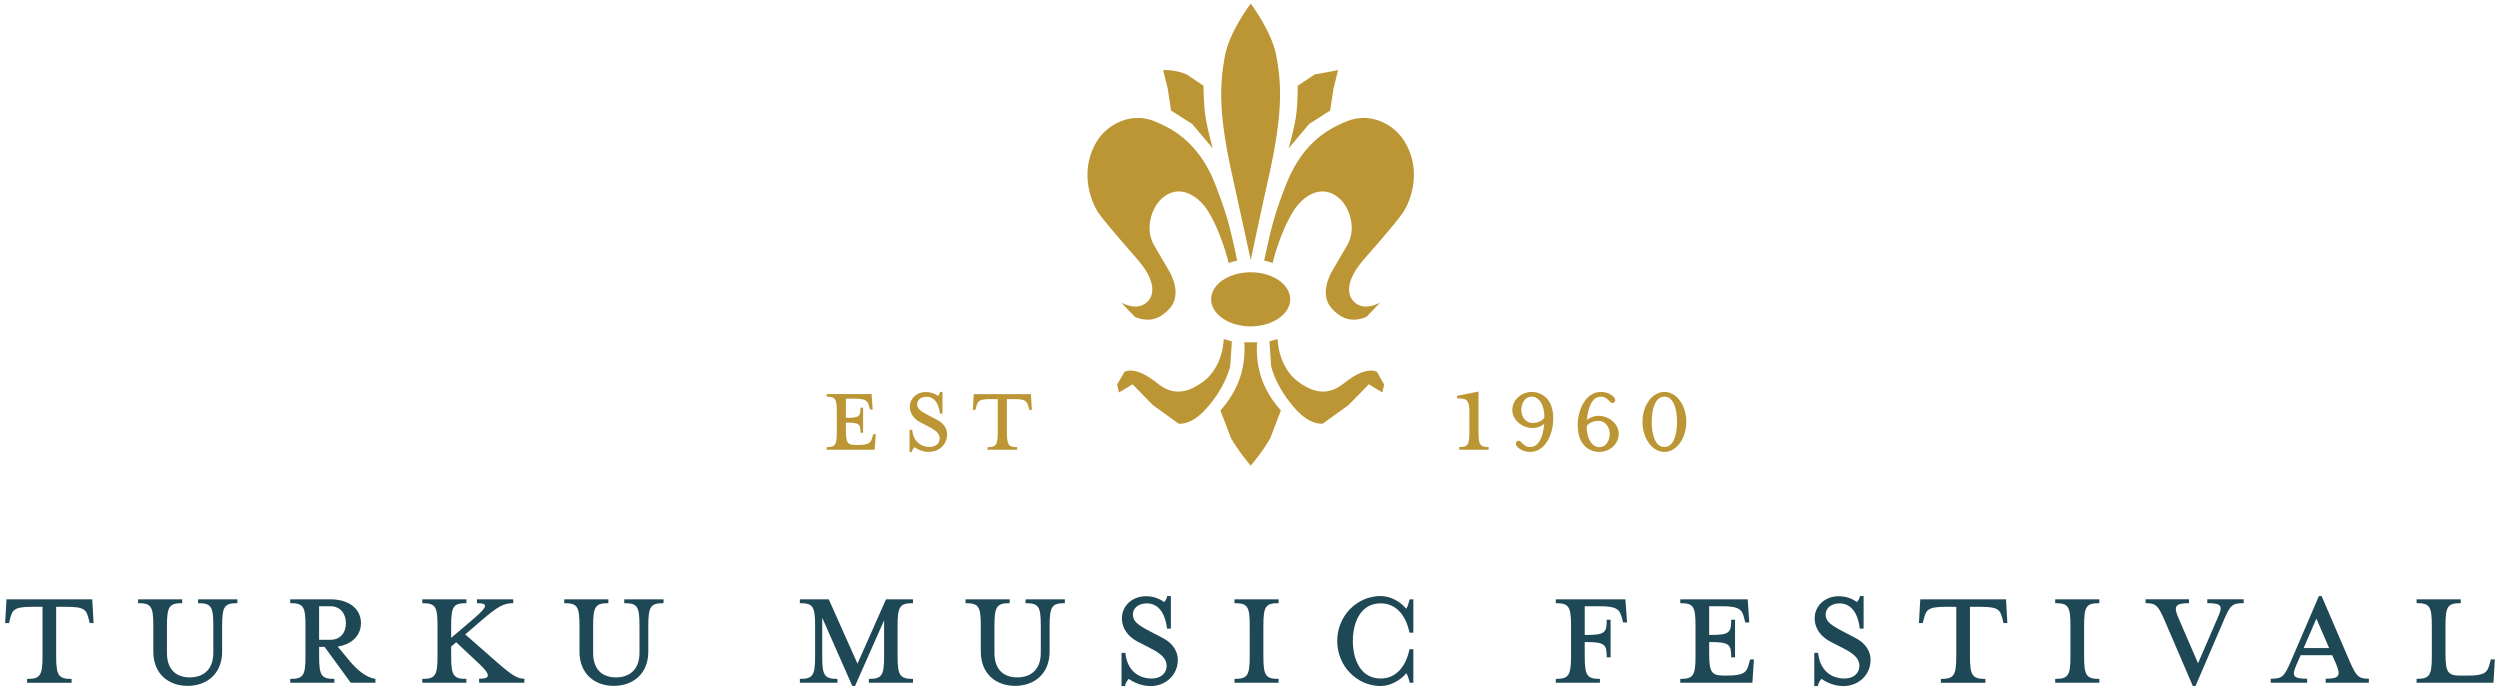 <svg xmlns="http://www.w3.org/2000/svg" id="Layer_1" version="1.1" viewBox="0 0 725 200"><defs><style> .st0 { fill: #1e4855; } .st1 { fill: #bc9634; } </style></defs><path class="st1" d="M337.33,20.35s3.25-.3,6.8,1.23l4.89,3.29s0,5.39.58,9.07c.69,4.19,2.1,9.07,2.1,9.07l-6-7.08-6.09-3.86-.95-6.3-1.34-5.41Z"></path><path class="st1" d="M388.04,20.35l-6.77,1.23-4.93,3.29s.05,5.39-.53,9.07c-.69,4.19-2.1,9.07-2.1,9.07l5.96-7.08,6.07-3.86.96-6.3,1.34-5.41Z"></path><path class="st1" d="M366.57,75.57l1.29.31,1.19.4s2.02-8.65,6.07-15.12c2.75-4.41,8.3-8.1,13.34-3.59,2.83,2.54,5.11,8.64,2.18,13.64l-3.98,6.81c-1.41,2.15-3.94,7.82-.31,11.59,1.8,1.86,4.71,4.41,9.91,2.31l4.02-4.22s-4.94,3.03-7.95-.56c-1.22-1.42-2.52-4.97,2.67-11.31,1.72-2.07,9.07-10.17,11.85-14.16,2.15-3.14,5.93-12.5.05-21.29-2.79-4.14-9.4-8.14-16.51-5.14-3.28,1.41-10.89,4.47-16.05,15.12-1.75,3.66-4.34,10.83-5.61,15.84-.98,3.95-2.13,9.36-2.13,9.36"></path><path class="st1" d="M354.88,98.34s-.08,8.17-6.19,12.53c-3.33,2.29-7.73,4.49-12.84.45-.85-.66-5.93-5.04-9.71-3.55l-2.18,3.75.54,2.31,3.94-2.39,5.88,6.03,7.54,5.43c1.99,0,4.89-.69,8.55-5.08,1.19-1.38,4.9-5.91,6.35-11.65l.49-7.17-2.36-.67Z"></path><path class="st1" d="M370.5,98.34s.08,8.17,6.19,12.53c3.29,2.29,7.68,4.49,12.84.45.89-.66,5.96-5.04,9.75-3.55l2.13,3.75-.53,2.31-3.9-2.39-5.91,6.03-7.54,5.43c-1.99,0-4.89-.69-8.55-5.08-1.12-1.38-4.9-5.91-6.35-11.65l-.49-7.17,2.36-.67Z"></path><path class="st1" d="M358.69,111.81c2.91-6.3,2.15-12.57,2.15-12.57l.92.04h1.83l.99-.04s-.8,6.27,2.1,12.57c1.99,4.38,4.78,7.2,4.78,7.2l-3.09,8.1c-2.37,4.11-5.66,7.93-5.66,7.93,0,0-3.33-3.82-5.7-7.93l-3.09-8.1s2.79-2.82,4.77-7.2"></path><path class="st1" d="M355.33,15.76c1.38-6.84,7.38-14.72,7.38-14.72,0,0,5.95,7.88,7.33,14.72,1.87,9.44,1.79,18.28-2.29,36.36-1.05,4.53-5.04,23.27-5.04,23.27,0,0-4.06-18.74-5.09-23.27-4.09-18.07-4.16-26.92-2.29-36.36"></path><path class="st1" d="M358.8,75.57l-1.29.31-1.19.4s-2.02-8.65-6.03-15.12c-2.79-4.41-8.34-8.1-13.38-3.59-2.79,2.54-5.13,8.64-2.18,13.64l3.98,6.81c1.41,2.15,3.97,7.82.35,11.59-1.8,1.86-4.71,4.41-9.91,2.31l-4.04-4.22s4.93,3.03,7.98-.56c1.19-1.42,2.53-4.97-2.72-11.31-1.68-2.07-9.05-10.17-11.85-14.16-2.13-3.14-5.88-12.5-.04-21.29,2.79-4.14,9.44-8.14,16.5-5.14,3.29,1.41,10.9,4.47,16.1,15.12,1.72,3.66,4.32,10.83,5.58,15.84.99,3.95,2.13,9.36,2.13,9.36"></path><path class="st1" d="M362.71,94.65c-6.35,0-11.48-3.53-11.48-7.87s5.13-7.82,11.48-7.82,11.46,3.52,11.46,7.82-5.13,7.87-11.46,7.87"></path><g><path class="st0" d="M9.15,175.98c-5.14,0-5.59.95-6.26,3.58l-.28,1.12h-1.12l.39-6.88h24.87l.39,6.88h-1.12l-.28-1.12c-.67-2.63-1.12-3.58-6.26-3.58h-3.19v14.37c0,5.59.73,6.54,4.47,6.54v1.12H7.86v-1.12c3.75,0,4.47-.95,4.47-6.54v-14.37h-3.19Z"></path><path class="st0" d="M55.04,196.44c3.91,0,6.82-2.24,6.82-7.1v-7.94c0-5.59-.67-6.48-4.42-6.48v-1.12h11.4v1.12c-3.69,0-4.42.89-4.42,6.48v7.55c0,6.54-4.53,9.95-10.01,9.95s-9.95-3.41-9.95-9.95v-7.55c0-5.59-.67-6.48-4.42-6.48v-1.12h12.8v1.12c-3.69,0-4.42.89-4.42,6.48v7.94c0,4.86,2.68,7.1,6.6,7.1Z"></path><path class="st0" d="M101.38,191.68c2.24,2.63,4.81,4.81,7.49,5.2v1.12h-7.15l-7.6-10.4h-1.57v2.74c0,5.59.67,6.54,4.42,6.54v1.12h-12.8v-1.12c3.75,0,4.42-.95,4.42-6.54v-8.94c0-5.59-.67-6.48-4.42-6.48v-1.12h11.57c5.76,0,8.94,2.96,8.94,6.93,0,3.41-2.57,6.2-6.76,6.76l3.47,4.19ZM95.73,175.81h-3.19v9.73h3.19c3.13,0,4.58-2.18,4.58-4.81s-1.45-4.92-4.58-4.92Z"></path><path class="st0" d="M130.84,187.49v2.85c0,5.59.67,6.54,4.42,6.54v1.12h-12.8v-1.12c3.75,0,4.42-.95,4.42-6.54v-8.94c0-5.59-.67-6.48-4.42-6.48v-1.12h12.8v1.12c-3.75,0-4.42.89-4.42,6.48v3.58l6.82-5.81c4.02-3.47,3.75-4.25.67-4.25v-1.12h10.51v1.12c-2.79,0-4.47.95-9.11,4.92l-4.81,4.14,9.11,7.99c4.58,4.02,6.09,4.86,8.05,4.86v1.17h-13.14v-1.17c3.07.06,3.63-.95.11-4.25l-6.76-6.32-1.45,1.23Z"></path><path class="st0" d="M178.63,196.44c3.91,0,6.82-2.24,6.82-7.1v-7.94c0-5.59-.67-6.48-4.42-6.48v-1.12h11.4v1.12c-3.69,0-4.42.89-4.42,6.48v7.55c0,6.54-4.53,9.95-10.01,9.95s-9.95-3.41-9.95-9.95v-7.55c0-5.59-.67-6.48-4.42-6.48v-1.12h12.8v1.12c-3.69,0-4.42.89-4.42,6.48v7.94c0,4.86,2.68,7.1,6.6,7.1Z"></path><path class="st0" d="M238.44,190.34c0,5.59.67,6.54,4.42,6.54v1.12h-10.9v-1.12c3.75,0,4.42-.95,4.42-6.54v-8.94c0-5.59-.67-6.48-4.42-6.48v-1.12h8.38l8.33,18.67,8.27-18.67h7.83v1.12c-3.75,0-4.47.89-4.47,6.48v8.94c0,5.59.73,6.54,4.47,6.54v1.12h-12.8v-1.12c3.75,0,4.42-.95,4.42-6.54v-10.45l-8.44,19.06h-.78l-8.72-19.79v11.18Z"></path><path class="st0" d="M295.01,196.44c3.91,0,6.82-2.24,6.82-7.1v-7.94c0-5.59-.67-6.48-4.42-6.48v-1.12h11.4v1.12c-3.69,0-4.42.89-4.42,6.48v7.55c0,6.54-4.53,9.95-10.01,9.95s-9.95-3.41-9.95-9.95v-7.55c0-5.59-.67-6.48-4.42-6.48v-1.12h12.8v1.12c-3.69,0-4.42.89-4.42,6.48v7.94c0,4.86,2.68,7.1,6.6,7.1Z"></path><path class="st0" d="M333.57,198.95c-2.91,0-5.25-1.4-6.26-2.07-.34.39-.89,1.12-1.06,2.07h-1.01v-9.61h1.12c.45,4.75,3.47,7.43,7.66,7.43,2.4,0,4.3-1.34,4.3-3.75,0-1.96-1.57-3.47-4.58-4.97l-3.8-1.96c-2.68-1.4-4.58-3.69-4.58-6.82,0-3.52,2.91-6.37,6.99-6.37,2.29,0,4.08.84,5.25,1.68.34-.34.73-.84.89-1.73h1.06v9.45h-1.12c-.34-3.35-1.84-7.32-5.87-7.32-2.18,0-4.02,1.17-4.02,3.24,0,1.96,1.45,3.02,4.86,4.81l3.75,1.96c3.19,1.62,4.42,4.14,4.42,6.32,0,4.58-3.63,7.66-7.99,7.66Z"></path><path class="st0" d="M358,198v-1.12c3.75,0,4.42-.95,4.42-6.54v-8.94c0-5.59-.67-6.48-4.42-6.48v-1.12h12.8v1.12c-3.74,0-4.42.89-4.42,6.48v8.94c0,5.59.67,6.54,4.42,6.54v1.12h-12.8Z"></path><path class="st0" d="M408.81,198c-.22-1.01-.62-2.35-1.01-2.74-1.68,2.07-4.7,3.69-7.38,3.69-6.99,0-12.63-5.87-12.63-13.08s5.65-13.02,12.63-13.02c2.68,0,5.7,1.57,7.38,3.69.39-.45.78-1.84,1.01-2.74h1.06v9.67h-1.12c-1.06-5.2-4.02-8.5-8.33-8.5-6.26,0-8.1,6.2-8.1,10.9s1.84,10.9,8.1,10.9c4.3,0,7.27-3.3,8.33-8.5h1.12v9.73h-1.06Z"></path><path class="st0" d="M463.98,196.88v1.12h-12.8v-1.12c3.69,0,4.42-.95,4.42-6.54v-8.94c0-5.59-.73-6.48-4.42-6.48v-1.12h20.18l.5,6.71h-1.17l-.28-1.12c-.67-2.57-1.34-3.58-6.48-3.58h-4.36v8.33h.34c5.59,0,6.04-.67,6.04-4.42h1.12v10.9h-1.12c0-3.69-.45-4.42-6.04-4.42h-.34v4.14c0,5.59.67,6.54,4.42,6.54Z"></path><path class="st0" d="M507.24,192.36l.28-1.12h1.12l-.45,6.76h-20.91v-1.12c3.75,0,4.42-.95,4.42-6.54v-8.94c0-5.59-.67-6.48-4.42-6.48v-1.12h19.56l.45,6.71h-1.17l-.28-1.12c-.62-2.57-1.34-3.58-6.43-3.58h-3.75v8.33h.34c5.59,0,6.04-.67,6.04-4.42h1.12v10.9h-1.12c0-3.69-.45-4.42-6.04-4.42h-.34v3.24c0,5.59.67,6.48,4.42,6.48h.67c5.09,0,5.81-.95,6.48-3.58Z"></path><path class="st0" d="M534.47,198.95c-2.91,0-5.25-1.4-6.26-2.07-.34.39-.89,1.12-1.06,2.07h-1.01v-9.61h1.12c.45,4.75,3.47,7.43,7.66,7.43,2.4,0,4.3-1.34,4.3-3.75,0-1.96-1.57-3.47-4.58-4.97l-3.8-1.96c-2.68-1.4-4.58-3.69-4.58-6.82,0-3.52,2.91-6.37,6.99-6.37,2.29,0,4.08.84,5.25,1.68.34-.34.73-.84.89-1.73h1.06v9.45h-1.12c-.34-3.35-1.84-7.32-5.87-7.32-2.18,0-4.02,1.17-4.02,3.24,0,1.96,1.45,3.02,4.86,4.81l3.75,1.96c3.19,1.62,4.42,4.14,4.42,6.32,0,4.58-3.63,7.66-7.99,7.66Z"></path><path class="st0" d="M564.15,175.98c-5.14,0-5.59.95-6.26,3.58l-.28,1.12h-1.12l.39-6.88h24.87l.39,6.88h-1.12l-.28-1.12c-.67-2.63-1.12-3.58-6.26-3.58h-3.19v14.37c0,5.59.73,6.54,4.47,6.54v1.12h-12.91v-1.12c3.74,0,4.47-.95,4.47-6.54v-14.37h-3.19Z"></path><path class="st0" d="M596.01,198v-1.12c3.75,0,4.42-.95,4.42-6.54v-8.94c0-5.59-.67-6.48-4.42-6.48v-1.12h12.8v1.12c-3.75,0-4.42.89-4.42,6.48v8.94c0,5.59.67,6.54,4.42,6.54v1.12h-12.8Z"></path><path class="st0" d="M644.92,179.83l-8.22,19.12h-.78l-8.22-19.12c-1.84-4.25-2.52-4.92-5.48-4.92v-1.12h12.58v1.12c-4.08,0-4.47,1.01-3.07,4.25l5.7,13.19,5.7-13.19c1.45-3.3,1.45-4.25-3.02-4.25v-1.12h10.56v1.12c-3.41,0-3.91.67-5.76,4.92Z"></path><path class="st0" d="M666.05,192.58c-1.4,3.3-1.4,4.25,3.02,4.25v1.17h-10.56v-1.17c3.41,0,3.91-.67,5.76-4.86l8.22-19.12h.78l8.22,19.12c1.84,4.19,2.52,4.86,5.48,4.86v1.17h-12.52v-1.17c4.02,0,4.42-.95,3.02-4.25l-1.12-2.57h-9.17l-1.12,2.57ZM671.75,179.39l-3.69,8.55h7.38l-3.69-8.55Z"></path><path class="st0" d="M700.81,174.92v-1.12h12.8v1.12c-3.75,0-4.42.89-4.42,6.48v8.05c0,5.59.67,6.48,4.42,6.48h1.96c5.14,0,5.81-.95,6.48-3.58l.28-1.12h1.17l-.39,6.76h-22.3v-1.12c3.75,0,4.42-.95,4.42-6.54v-8.94c0-5.59-.67-6.48-4.42-6.48Z"></path></g><g><path class="st1" d="M253.03,126.66l.19-.75h.75l-.3,4.51h-13.94v-.75c2.5,0,2.94-.63,2.94-4.36v-5.96c0-3.73-.45-4.32-2.94-4.32v-.75h13.04l.3,4.47h-.78l-.19-.75c-.41-1.71-.89-2.38-4.29-2.38h-2.5v5.55h.22c3.73,0,4.02-.45,4.02-2.94h.75v7.27h-.75c0-2.46-.3-2.94-4.02-2.94h-.22v2.16c0,3.73.45,4.32,2.94,4.32h.45c3.39,0,3.88-.63,4.32-2.38Z"></path><path class="st1" d="M269.32,131.06c-1.94,0-3.5-.93-4.17-1.38-.22.26-.6.75-.71,1.38h-.67v-6.41h.75c.3,3.17,2.31,4.96,5.11,4.96,1.6,0,2.87-.89,2.87-2.5,0-1.3-1.04-2.31-3.06-3.32l-2.53-1.3c-1.79-.93-3.06-2.46-3.06-4.55,0-2.35,1.94-4.25,4.66-4.25,1.53,0,2.72.56,3.5,1.12.22-.22.48-.56.6-1.16h.71v6.3h-.75c-.22-2.24-1.23-4.88-3.91-4.88-1.45,0-2.68.78-2.68,2.16,0,1.3.97,2.01,3.24,3.2l2.5,1.3c2.12,1.08,2.94,2.76,2.94,4.21,0,3.06-2.42,5.11-5.33,5.11Z"></path><path class="st1" d="M287.24,115.74c-3.43,0-3.73.63-4.17,2.38l-.19.75h-.75l.26-4.58h16.58l.26,4.58h-.75l-.19-.75c-.45-1.75-.75-2.38-4.17-2.38h-2.12v9.58c0,3.73.48,4.36,2.98,4.36v.75h-8.61v-.75c2.5,0,2.98-.63,2.98-4.36v-9.58h-2.12Z"></path></g><g><path class="st1" d="M423.18,130.42v-.78c2.5,0,2.94-.63,2.94-4.36v-5.7c0-3.73-.86-4.1-3.54-4.02v-.78l6.19-1.23v11.74c0,3.73.48,4.36,2.94,4.36v.78h-8.53Z"></path><path class="st1" d="M443.79,131.06c-3.09,0-5.11-2.27-3.76-3.13,1.12-.71,1.38,1.71,3.73,1.71,2.68,0,3.8-3.43,4.06-6.78-.63.71-2.01,1.27-3.32,1.27-3.09,0-5.93-2.35-5.93-5.22s2.57-5.25,5.66-5.25c2.12,0,6.22,1.34,6.22,7.71,0,4.66-2.42,9.69-6.67,9.69ZM444.24,115.03c-2.16,0-3.06,2.09-3.06,3.88s1.16,3.76,3.32,3.76c1.49,0,3.09-.75,3.39-1.75-.07-3.95-1.83-5.89-3.65-5.89Z"></path><path class="st1" d="M463.76,131.06c-2.12,0-6.22-1.34-6.22-7.75,0-4.66,2.42-9.65,6.67-9.65,3.09,0,5.14,2.27,3.8,3.09-1.16.71-1.42-1.71-3.76-1.71-2.68,0-3.8,3.47-4.02,6.78.6-.67,2.01-1.23,3.32-1.23,3.06,0,5.89,2.31,5.89,5.22s-2.53,5.25-5.66,5.25ZM463.54,122.04c-1.53,0-3.13.71-3.43,1.75.11,3.91,1.83,5.89,3.65,5.89,2.16,0,3.06-2.12,3.06-3.88s-1.16-3.76-3.28-3.76Z"></path><path class="st1" d="M482.69,131.06c-3.54,0-6.37-3.91-6.37-8.72s2.83-8.68,6.37-8.68,6.34,3.91,6.34,8.68-2.83,8.72-6.34,8.72ZM482.69,115.03c-2.53,0-3.69,3.24-3.69,7.3s1.16,7.3,3.69,7.3,3.65-3.24,3.65-7.3-1.16-7.3-3.65-7.3Z"></path></g></svg>
